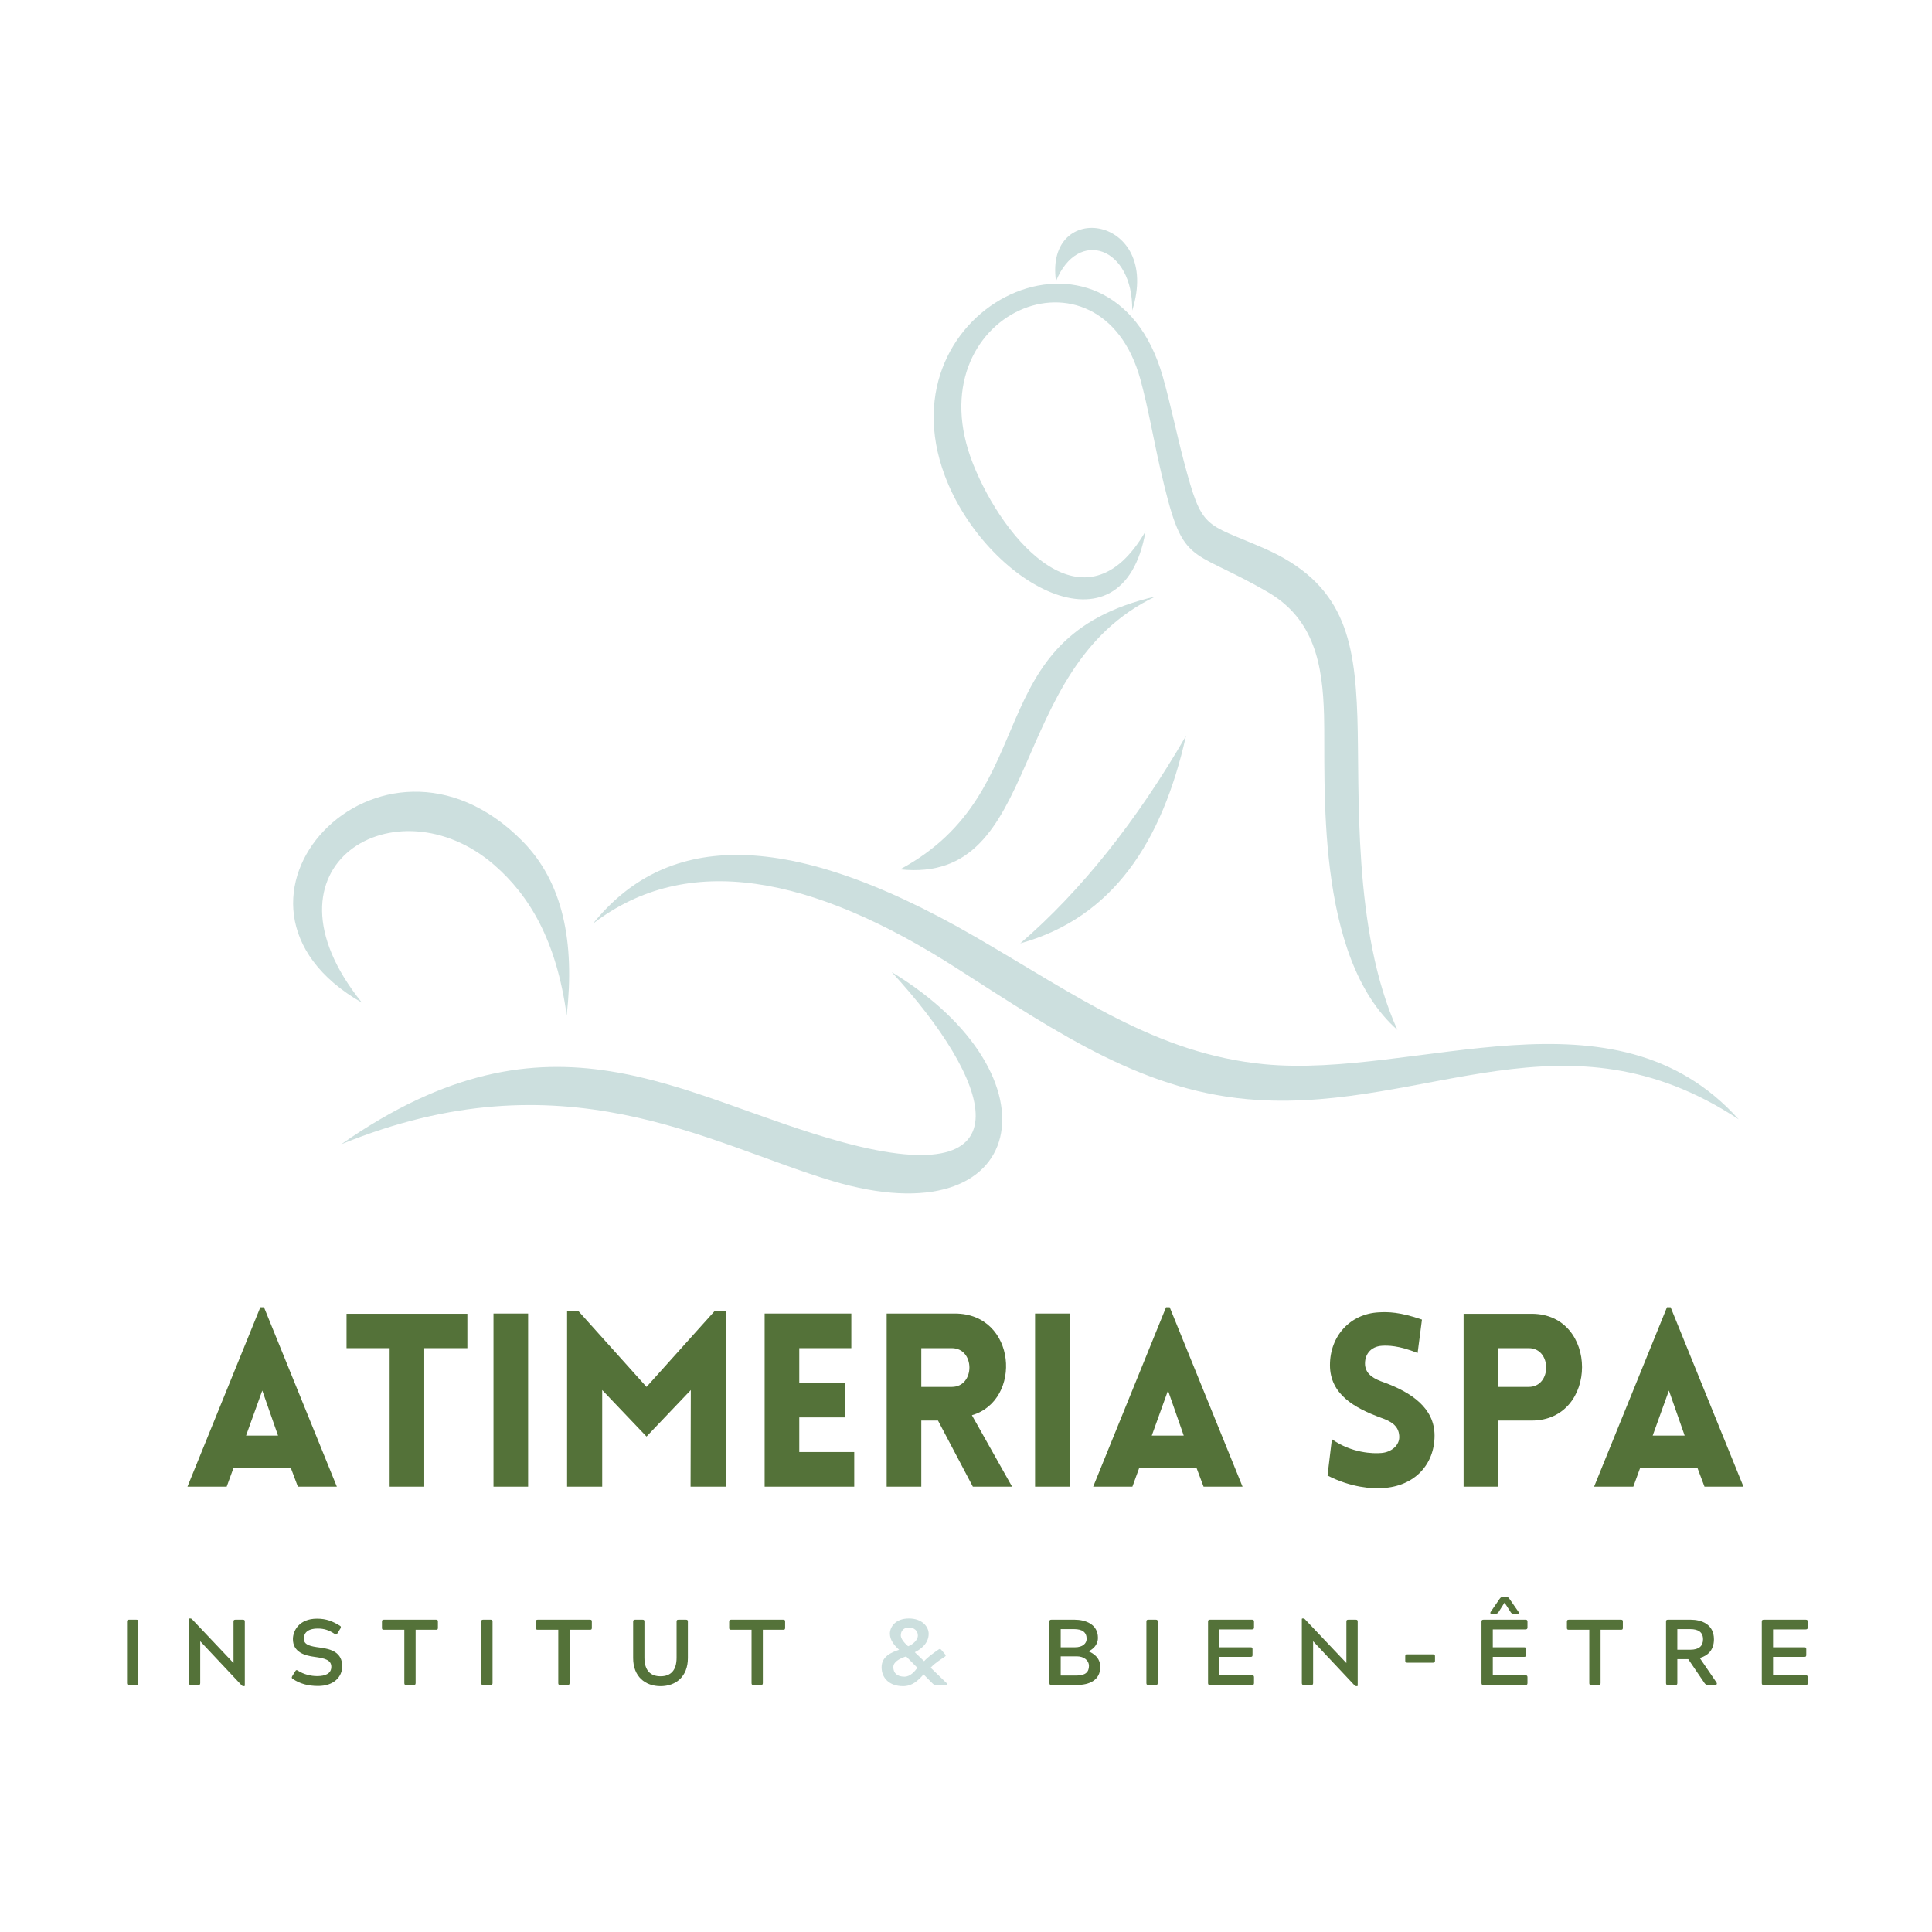 <svg xmlns="http://www.w3.org/2000/svg" xmlns:xlink="http://www.w3.org/1999/xlink" width="500" zoomAndPan="magnify" viewBox="0 0 375 375" height="500" preserveAspectRatio="xMidYMid meet" version="1.0"><defs><g/><clipPath id="c3b1206cac"><path d="M 115 165 L 337.359 165 L 337.359 218 L 115 218 Z M 115 165 " clip-rule="nonzero"/></clipPath></defs><path fill="#ccdfde" d="M 70.254 194.621 C 48.707 167.859 77.02 151.469 95.922 167.887 C 102.727 173.801 107.996 182.492 109.996 197.098 C 111.586 182.926 109.316 171.262 101.375 163.234 C 73.801 135.367 36.633 175.367 70.254 194.621 " fill-opacity="1" fill-rule="nonzero"/><path fill="#ccdfde" d="M 173.078 188.68 C 192.137 209.352 200.609 231.711 163.723 221.746 C 131.859 213.133 107.273 193.391 66.223 222.109 C 109.289 204.488 137.348 221.965 161.504 229.207 C 200.051 240.754 206.098 208.645 173.078 188.68 " fill-opacity="1" fill-rule="nonzero"/><g clip-path="url(#c3b1206cac)"><path fill="#ccdfde" d="M 115.098 179.281 C 133.379 165.223 157.473 169.848 185.738 187.965 C 205.902 200.879 222.438 212.145 244.035 213.496 C 277.047 215.559 303.977 195.16 337.477 217.262 C 313.242 190.297 275.051 209.438 245.352 206.559 C 224.434 204.523 208.988 193.234 189.363 181.871 C 150.965 159.637 128.59 162.5 115.098 179.281 " fill-opacity="1" fill-rule="nonzero"/></g><path fill="#ccdfde" d="M 230.199 142.832 C 220.625 159.363 209.863 172.906 198.035 183.109 C 216 178.133 225.582 163.414 230.199 142.832 " fill-opacity="1" fill-rule="nonzero"/><path fill="#ccdfde" d="M 271.238 199.91 C 255.035 185.648 257.34 151.699 256.996 138.824 C 256.73 129.02 255.141 120.152 245.988 114.867 C 230.289 105.793 229.676 110.453 225.176 90.844 C 223.879 85.176 222.852 79.129 221.367 73.703 C 213.613 45.355 177.215 60.766 188.883 90.074 C 194.879 105.133 210.688 123.273 222.348 103.125 C 217.926 128.453 191.164 113.16 183.387 92.32 C 170.945 59.062 215.805 38.16 225.715 73.172 C 227.227 78.512 228.367 84.16 229.793 89.562 C 233.355 103.027 233.699 101.34 245.266 106.387 C 260.781 113.152 262.945 123.891 263.469 139.16 C 263.945 153.332 262.461 180.609 271.238 199.91 " fill-opacity="1" fill-rule="nonzero"/><path fill="#ccdfde" d="M 174.711 168.742 C 203.117 153.43 189.531 123.762 224.285 115.777 C 194.984 129.648 202.719 171.707 174.711 168.742 " fill-opacity="1" fill-rule="nonzero"/><path fill="#ccdfde" d="M 219.758 60.281 C 225.617 41.723 202.711 38.516 204.965 54.57 C 209.219 44.18 219.961 47.922 219.758 60.281 " fill-opacity="1" fill-rule="nonzero"/><g fill="#547239" fill-opacity="1"><g transform="translate(35.637, 288.56)"><g><path d="M 0.75 0 L 8.363 0 L 9.68 -3.617 L 20.82 -3.617 L 22.18 0 L 29.746 0 L 15.602 -34.824 L 14.898 -34.824 Z M 12.125 -9.914 L 15.273 -18.656 L 18.328 -9.914 Z M 12.125 -9.914 "/></g></g></g><g fill="#547239" fill-opacity="1"><g transform="translate(66.323, 288.56)"><g><path d="M 16.023 0 L 16.023 -26.883 L 24.391 -26.883 L 24.391 -33.555 L 0.941 -33.555 L 0.941 -26.883 L 9.305 -26.883 L 9.305 0 Z M 16.023 0 "/></g></g></g><g fill="#547239" fill-opacity="1"><g transform="translate(92.027, 288.56)"><g><path d="M 10.48 0 L 10.48 -33.602 L 3.758 -33.602 L 3.758 0 Z M 10.48 0 "/></g></g></g><g fill="#547239" fill-opacity="1"><g transform="translate(106.313, 288.56)"><g><path d="M 19.176 -19.363 L 5.922 -34.117 L 3.758 -34.117 L 3.758 0 L 10.574 0 L 10.574 -18.75 L 19.176 -9.727 L 27.773 -18.75 L 27.727 0 L 34.543 0 L 34.543 -34.117 L 32.426 -34.117 Z M 19.176 -19.363 "/></g></g></g><g fill="#547239" fill-opacity="1"><g transform="translate(144.658, 288.56)"><g><path d="M 21.148 0 L 21.148 -6.719 L 10.48 -6.719 L 10.48 -13.441 L 19.316 -13.441 L 19.316 -20.16 L 10.48 -20.16 L 10.48 -26.883 L 20.582 -26.883 L 20.582 -33.602 L 3.758 -33.602 L 3.758 0 Z M 21.148 0 "/></g></g></g><g fill="#547239" fill-opacity="1"><g transform="translate(168.342, 288.56)"><g><path d="M 20.488 0 L 28.102 0 L 20.301 -13.863 C 30.172 -16.73 28.996 -33.602 17.012 -33.602 L 3.758 -33.602 L 3.758 0 L 10.48 0 L 10.48 -12.828 L 13.723 -12.828 Z M 10.48 -19.363 L 10.48 -26.883 L 16.402 -26.883 C 20.961 -26.883 20.961 -19.363 16.402 -19.363 Z M 10.48 -19.363 "/></g></g></g><g fill="#547239" fill-opacity="1"><g transform="translate(197.149, 288.56)"><g><path d="M 10.48 0 L 10.48 -33.602 L 3.758 -33.602 L 3.758 0 Z M 10.48 0 "/></g></g></g><g fill="#547239" fill-opacity="1"><g transform="translate(211.434, 288.56)"><g><path d="M 0.75 0 L 8.363 0 L 9.68 -3.617 L 20.82 -3.617 L 22.18 0 L 29.746 0 L 15.602 -34.824 L 14.898 -34.824 Z M 12.125 -9.914 L 15.273 -18.656 L 18.328 -9.914 Z M 12.125 -9.914 "/></g></g></g><g fill="#547239" fill-opacity="1"><g transform="translate(242.12, 288.56)"><g/></g></g><g fill="#547239" fill-opacity="1"><g transform="translate(255.466, 288.56)"><g><path d="M 2.207 -2.16 C 6.766 0.188 10.949 0.422 12.828 0.281 C 19.129 -0.047 22.98 -4.324 22.98 -9.914 C 22.98 -15.273 18.469 -18.281 13.254 -20.207 C 11.324 -20.867 9.68 -21.711 9.492 -23.59 C 9.352 -25.473 10.434 -27.211 12.828 -27.352 C 13.863 -27.398 15.977 -27.445 19.691 -25.941 L 20.535 -32.426 C 16.215 -33.93 13.91 -33.93 12.172 -33.836 C 6.578 -33.555 2.68 -29.23 2.68 -23.59 C 2.68 -17.953 7.379 -15.273 12.641 -13.348 C 14.52 -12.688 15.977 -11.844 16.121 -9.914 C 16.309 -8.082 14.617 -6.672 12.641 -6.531 C 11.09 -6.391 6.91 -6.484 3.055 -9.211 Z M 2.207 -2.16 "/></g></g></g><g fill="#547239" fill-opacity="1"><g transform="translate(280.325, 288.56)"><g><path d="M 10.48 0 L 10.48 -12.828 L 16.965 -12.828 C 29.984 -12.828 30.031 -33.555 16.965 -33.555 L 3.758 -33.555 L 3.758 0 Z M 10.48 -19.363 L 10.48 -26.883 L 16.402 -26.883 C 20.914 -26.883 20.914 -19.363 16.402 -19.363 Z M 10.48 -19.363 "/></g></g></g><g fill="#547239" fill-opacity="1"><g transform="translate(308.661, 288.56)"><g><path d="M 0.75 0 L 8.363 0 L 9.68 -3.617 L 20.82 -3.617 L 22.18 0 L 29.746 0 L 15.602 -34.824 L 14.898 -34.824 Z M 12.125 -9.914 L 15.273 -18.656 L 18.328 -9.914 Z M 12.125 -9.914 "/></g></g></g><g fill="#547239" fill-opacity="1"><g transform="translate(23.047, 327.05)"><g><path d="M 1.609 -0.379 C 1.609 -0.09 1.699 0 1.992 0 L 3.422 0 C 3.711 0 3.801 -0.09 3.801 -0.379 L 3.801 -12.289 C 3.801 -12.578 3.727 -12.668 3.422 -12.668 L 1.992 -12.668 C 1.699 -12.668 1.609 -12.578 1.609 -12.289 Z M 1.609 -0.379 "/></g></g></g><g fill="#547239" fill-opacity="1"><g transform="translate(35.084, 327.05)"><g><path d="M 1.594 -0.379 C 1.594 -0.09 1.699 0 1.992 0 L 3.402 0 C 3.691 0 3.781 -0.09 3.781 -0.379 L 3.781 -8.488 L 11.836 0.09 C 11.945 0.18 12.035 0.234 12.145 0.234 L 12.27 0.234 C 12.398 0.234 12.434 0.199 12.434 0.074 L 12.434 -12.289 C 12.434 -12.578 12.344 -12.668 12.055 -12.668 L 10.625 -12.668 C 10.332 -12.668 10.242 -12.578 10.242 -12.289 L 10.242 -4.254 L 2.191 -12.758 C 2.098 -12.848 2.008 -12.902 1.898 -12.902 L 1.754 -12.902 C 1.629 -12.902 1.594 -12.867 1.594 -12.742 Z M 1.594 -0.379 "/></g></g></g><g fill="#547239" fill-opacity="1"><g transform="translate(55.75, 327.05)"><g><path d="M 10.316 -10.949 C 10.441 -11.203 10.477 -11.348 10.227 -11.492 C 8.832 -12.344 7.637 -12.867 5.773 -12.867 C 2.262 -12.867 1.105 -10.461 1.105 -8.902 C 1.105 -6.387 3.348 -5.699 5.32 -5.449 C 7.348 -5.176 8.559 -4.832 8.559 -3.527 C 8.559 -2.191 7.383 -1.719 5.809 -1.719 C 4.578 -1.719 3.223 -2.047 2.062 -2.785 C 1.973 -2.859 1.883 -2.879 1.828 -2.879 C 1.699 -2.879 1.629 -2.785 1.539 -2.625 L 0.977 -1.719 C 0.852 -1.465 0.812 -1.34 1.086 -1.176 C 2.426 -0.254 4.035 0.199 5.992 0.199 C 9.102 0.199 10.676 -1.629 10.676 -3.621 C 10.676 -6.297 8.559 -6.984 6.352 -7.258 C 4.508 -7.492 3.223 -7.766 3.223 -8.977 C 3.223 -9.863 3.691 -10.949 5.953 -10.949 C 7.129 -10.949 8.09 -10.66 9.246 -9.883 C 9.34 -9.828 9.41 -9.789 9.465 -9.789 C 9.59 -9.789 9.684 -9.898 9.773 -10.062 Z M 10.316 -10.949 "/></g></g></g><g fill="#547239" fill-opacity="1"><g transform="translate(73.957, 327.05)"><g><path d="M 11.039 -12.289 C 11.039 -12.578 10.969 -12.668 10.66 -12.668 L 0.562 -12.668 C 0.27 -12.668 0.18 -12.578 0.18 -12.289 L 0.18 -11.094 C 0.18 -10.805 0.254 -10.715 0.562 -10.715 L 4.523 -10.715 L 4.523 -0.379 C 4.523 -0.09 4.598 0 4.906 0 L 6.316 0 C 6.625 0 6.715 -0.09 6.715 -0.379 L 6.715 -10.715 L 10.66 -10.715 C 10.949 -10.715 11.039 -10.785 11.039 -11.094 Z M 11.039 -12.289 "/></g></g></g><g fill="#547239" fill-opacity="1"><g transform="translate(91.801, 327.05)"><g><path d="M 1.609 -0.379 C 1.609 -0.09 1.699 0 1.992 0 L 3.422 0 C 3.711 0 3.801 -0.09 3.801 -0.379 L 3.801 -12.289 C 3.801 -12.578 3.727 -12.668 3.422 -12.668 L 1.992 -12.668 C 1.699 -12.668 1.609 -12.578 1.609 -12.289 Z M 1.609 -0.379 "/></g></g></g><g fill="#547239" fill-opacity="1"><g transform="translate(103.837, 327.05)"><g><path d="M 11.039 -12.289 C 11.039 -12.578 10.969 -12.668 10.66 -12.668 L 0.562 -12.668 C 0.27 -12.668 0.18 -12.578 0.18 -12.289 L 0.18 -11.094 C 0.18 -10.805 0.254 -10.715 0.562 -10.715 L 4.523 -10.715 L 4.523 -0.379 C 4.523 -0.09 4.598 0 4.906 0 L 6.316 0 C 6.625 0 6.715 -0.09 6.715 -0.379 L 6.715 -10.715 L 10.66 -10.715 C 10.949 -10.715 11.039 -10.785 11.039 -11.094 Z M 11.039 -12.289 "/></g></g></g><g fill="#547239" fill-opacity="1"><g transform="translate(121.681, 327.05)"><g><path d="M 10.027 -12.668 C 9.719 -12.668 9.645 -12.578 9.645 -12.289 L 9.645 -5.301 C 9.645 -2.805 8.488 -1.684 6.531 -1.684 C 4.578 -1.684 3.402 -2.805 3.402 -5.301 L 3.402 -12.289 C 3.402 -12.578 3.328 -12.668 3.023 -12.668 L 1.609 -12.668 C 1.32 -12.668 1.211 -12.578 1.211 -12.289 L 1.211 -5.211 C 1.211 -1.609 3.582 0.234 6.531 0.234 C 9.484 0.234 11.836 -1.609 11.836 -5.211 L 11.836 -12.289 C 11.836 -12.578 11.746 -12.668 11.438 -12.668 Z M 10.027 -12.668 "/></g></g></g><g fill="#547239" fill-opacity="1"><g transform="translate(141.353, 327.05)"><g><path d="M 11.039 -12.289 C 11.039 -12.578 10.969 -12.668 10.66 -12.668 L 0.562 -12.668 C 0.27 -12.668 0.18 -12.578 0.18 -12.289 L 0.18 -11.094 C 0.18 -10.805 0.254 -10.715 0.562 -10.715 L 4.523 -10.715 L 4.523 -0.379 C 4.523 -0.09 4.598 0 4.906 0 L 6.316 0 C 6.625 0 6.715 -0.09 6.715 -0.379 L 6.715 -10.715 L 10.66 -10.715 C 10.949 -10.715 11.039 -10.785 11.039 -11.094 Z M 11.039 -12.289 "/></g></g></g><g fill="#547239" fill-opacity="1"><g transform="translate(159.197, 327.05)"><g/></g></g><g fill="#ccdfde" fill-opacity="1"><g transform="translate(170.411, 327.05)"><g><path d="M 2.316 -9.934 C 2.336 -8.668 3.203 -7.656 4.09 -6.84 L 4.09 -6.824 C 2.48 -6.297 0.707 -5.465 0.707 -3.438 C 0.707 -1.355 2.191 0.234 4.887 0.234 C 6.625 0.234 7.746 -0.812 8.852 -2.047 L 10.496 -0.398 C 10.73 -0.164 10.875 0 11.184 0 L 13.141 0 C 13.445 0 13.52 -0.164 13.285 -0.398 L 10.227 -3.348 C 11.129 -4.309 12.055 -4.852 12.941 -5.465 C 13.191 -5.609 13.211 -5.754 13.012 -5.973 L 12.289 -6.824 C 12.199 -6.93 12.105 -6.984 12.016 -6.984 C 11.945 -6.984 11.871 -6.949 11.762 -6.879 C 10.875 -6.262 9.719 -5.465 8.957 -4.613 L 7.148 -6.352 C 8.09 -6.824 9.844 -7.926 9.844 -9.934 C 9.844 -11.258 8.633 -12.902 6.008 -12.902 C 3.383 -12.902 2.316 -11.258 2.316 -9.934 Z M 7.656 -3.328 C 7.113 -2.625 6.281 -1.609 5.141 -1.609 C 3.727 -1.609 2.984 -2.297 2.984 -3.477 C 2.984 -4.434 4.09 -5.086 5.465 -5.539 Z M 4.434 -9.609 C 4.434 -10.516 4.996 -11.148 6.008 -11.148 C 7.023 -11.148 7.746 -10.516 7.746 -9.609 C 7.746 -8.668 6.715 -7.836 5.863 -7.512 L 5.754 -7.602 C 5.102 -8.18 4.434 -8.977 4.434 -9.609 Z M 4.434 -9.609 "/></g></g></g><g fill="#ccdfde" fill-opacity="1"><g transform="translate(190.951, 327.05)"><g/></g></g><g fill="#547239" fill-opacity="1"><g transform="translate(202.157, 327.05)"><g><path d="M 9.156 -6.531 C 9.934 -6.93 10.949 -7.711 10.949 -9.156 C 10.949 -11.816 8.488 -12.668 6.426 -12.668 L 1.938 -12.668 C 1.629 -12.668 1.539 -12.578 1.539 -12.289 L 1.539 -0.379 C 1.539 -0.074 1.648 0 1.938 0 L 6.879 0 C 9.266 0 11.402 -0.906 11.402 -3.512 C 11.402 -5.34 9.973 -6.172 9.156 -6.516 Z M 3.727 -5.555 L 6.84 -5.555 C 8.289 -5.555 9.211 -4.723 9.211 -3.711 C 9.211 -2.48 8.488 -1.828 6.77 -1.828 L 3.727 -1.828 Z M 3.727 -10.84 L 6.336 -10.84 C 7.91 -10.84 8.758 -10.242 8.758 -8.941 C 8.758 -8.035 7.945 -7.312 6.531 -7.312 L 3.727 -7.312 Z M 3.727 -10.84 "/></g></g></g><g fill="#547239" fill-opacity="1"><g transform="translate(220.906, 327.05)"><g><path d="M 1.609 -0.379 C 1.609 -0.09 1.699 0 1.992 0 L 3.422 0 C 3.711 0 3.801 -0.09 3.801 -0.379 L 3.801 -12.289 C 3.801 -12.578 3.727 -12.668 3.422 -12.668 L 1.992 -12.668 C 1.699 -12.668 1.609 -12.578 1.609 -12.289 Z M 1.609 -0.379 "/></g></g></g><g fill="#547239" fill-opacity="1"><g transform="translate(232.942, 327.05)"><g><path d="M 10.461 -1.484 C 10.461 -1.793 10.371 -1.863 10.062 -1.863 L 3.727 -1.863 L 3.727 -5.449 L 9.789 -5.449 C 10.098 -5.449 10.172 -5.539 10.172 -5.828 L 10.172 -6.93 C 10.172 -7.238 10.098 -7.312 9.789 -7.312 L 3.727 -7.312 L 3.727 -10.785 L 10.062 -10.785 C 10.352 -10.785 10.461 -10.895 10.461 -11.184 L 10.461 -12.289 C 10.461 -12.578 10.352 -12.668 10.062 -12.668 L 1.938 -12.668 C 1.648 -12.668 1.539 -12.578 1.539 -12.289 L 1.539 -0.379 C 1.539 -0.09 1.629 0 1.938 0 L 10.062 0 C 10.371 0 10.461 -0.09 10.461 -0.379 Z M 10.461 -1.484 "/></g></g></g><g fill="#547239" fill-opacity="1"><g transform="translate(251.094, 327.05)"><g><path d="M 1.594 -0.379 C 1.594 -0.09 1.699 0 1.992 0 L 3.402 0 C 3.691 0 3.781 -0.09 3.781 -0.379 L 3.781 -8.488 L 11.836 0.09 C 11.945 0.18 12.035 0.234 12.145 0.234 L 12.27 0.234 C 12.398 0.234 12.434 0.199 12.434 0.074 L 12.434 -12.289 C 12.434 -12.578 12.344 -12.668 12.055 -12.668 L 10.625 -12.668 C 10.332 -12.668 10.242 -12.578 10.242 -12.289 L 10.242 -4.254 L 2.191 -12.758 C 2.098 -12.848 2.008 -12.902 1.898 -12.902 L 1.754 -12.902 C 1.629 -12.902 1.594 -12.867 1.594 -12.742 Z M 1.594 -0.379 "/></g></g></g><g fill="#547239" fill-opacity="1"><g transform="translate(271.761, 327.05)"><g><path d="M 0.996 -4.707 C 0.996 -4.414 1.086 -4.324 1.395 -4.324 L 6.387 -4.324 C 6.68 -4.324 6.77 -4.414 6.77 -4.707 L 6.77 -5.555 C 6.77 -5.863 6.68 -5.938 6.387 -5.938 L 1.395 -5.938 C 1.086 -5.938 0.996 -5.863 0.996 -5.555 Z M 0.996 -4.707 "/></g></g></g><g fill="#547239" fill-opacity="1"><g transform="translate(286.149, 327.05)"><g><path d="M 9.934 0 C 10.242 0 10.332 -0.09 10.332 -0.379 L 10.332 -1.484 C 10.332 -1.793 10.242 -1.863 9.934 -1.863 L 3.602 -1.863 L 3.602 -5.449 L 9.664 -5.449 C 9.973 -5.449 10.043 -5.539 10.043 -5.828 L 10.043 -6.93 C 10.043 -7.238 9.973 -7.312 9.664 -7.312 L 3.602 -7.312 L 3.602 -10.785 L 9.934 -10.785 C 10.227 -10.785 10.332 -10.895 10.332 -11.184 L 10.332 -12.289 C 10.332 -12.578 10.227 -12.668 9.934 -12.668 L 1.809 -12.668 C 1.52 -12.668 1.41 -12.578 1.41 -12.289 L 1.41 -0.379 C 1.41 -0.09 1.504 0 1.809 0 Z M 4.18 -13.828 C 4.434 -13.828 4.613 -13.953 4.758 -14.207 L 5.883 -15.98 L 7.023 -14.207 C 7.168 -13.953 7.328 -13.828 7.602 -13.828 L 8.414 -13.828 C 8.668 -13.828 8.742 -13.953 8.578 -14.207 L 6.84 -16.703 C 6.68 -16.938 6.531 -17.066 6.316 -17.086 L 5.465 -17.086 C 5.23 -17.066 5.102 -16.938 4.922 -16.703 L 3.203 -14.207 C 3.039 -13.953 3.113 -13.828 3.348 -13.828 Z M 4.18 -13.828 "/></g></g></g><g fill="#547239" fill-opacity="1"><g transform="translate(303.957, 327.05)"><g><path d="M 11.039 -12.289 C 11.039 -12.578 10.969 -12.668 10.66 -12.668 L 0.562 -12.668 C 0.27 -12.668 0.18 -12.578 0.18 -12.289 L 0.18 -11.094 C 0.18 -10.805 0.254 -10.715 0.562 -10.715 L 4.523 -10.715 L 4.523 -0.379 C 4.523 -0.09 4.598 0 4.906 0 L 6.316 0 C 6.625 0 6.715 -0.09 6.715 -0.379 L 6.715 -10.715 L 10.66 -10.715 C 10.949 -10.715 11.039 -10.785 11.039 -11.094 Z M 11.039 -12.289 "/></g></g></g><g fill="#547239" fill-opacity="1"><g transform="translate(321.801, 327.05)"><g><path d="M 11.039 0 C 11.348 0 11.562 -0.145 11.363 -0.488 L 8.125 -5.23 C 9.699 -5.684 10.875 -6.785 10.875 -8.867 C 10.875 -11.801 8.434 -12.668 6.371 -12.668 L 1.953 -12.668 C 1.664 -12.668 1.574 -12.578 1.574 -12.289 L 1.574 -0.379 C 1.574 -0.074 1.664 0 1.953 0 L 3.383 0 C 3.672 0 3.766 -0.074 3.766 -0.379 L 3.766 -5.012 L 5.883 -5.012 L 9.031 -0.379 C 9.211 -0.125 9.395 0 9.699 0 Z M 6.281 -10.84 C 7.836 -10.84 8.758 -10.242 8.758 -8.867 C 8.758 -7.566 7.98 -6.84 6.281 -6.84 L 3.766 -6.84 L 3.766 -10.84 Z M 6.281 -10.84 "/></g></g></g><g fill="#547239" fill-opacity="1"><g transform="translate(340.423, 327.05)"><g><path d="M 10.461 -1.484 C 10.461 -1.793 10.371 -1.863 10.062 -1.863 L 3.727 -1.863 L 3.727 -5.449 L 9.789 -5.449 C 10.098 -5.449 10.172 -5.539 10.172 -5.828 L 10.172 -6.93 C 10.172 -7.238 10.098 -7.312 9.789 -7.312 L 3.727 -7.312 L 3.727 -10.785 L 10.062 -10.785 C 10.352 -10.785 10.461 -10.895 10.461 -11.184 L 10.461 -12.289 C 10.461 -12.578 10.352 -12.668 10.062 -12.668 L 1.938 -12.668 C 1.648 -12.668 1.539 -12.578 1.539 -12.289 L 1.539 -0.379 C 1.539 -0.09 1.629 0 1.938 0 L 10.062 0 C 10.371 0 10.461 -0.09 10.461 -0.379 Z M 10.461 -1.484 "/></g></g></g></svg>
